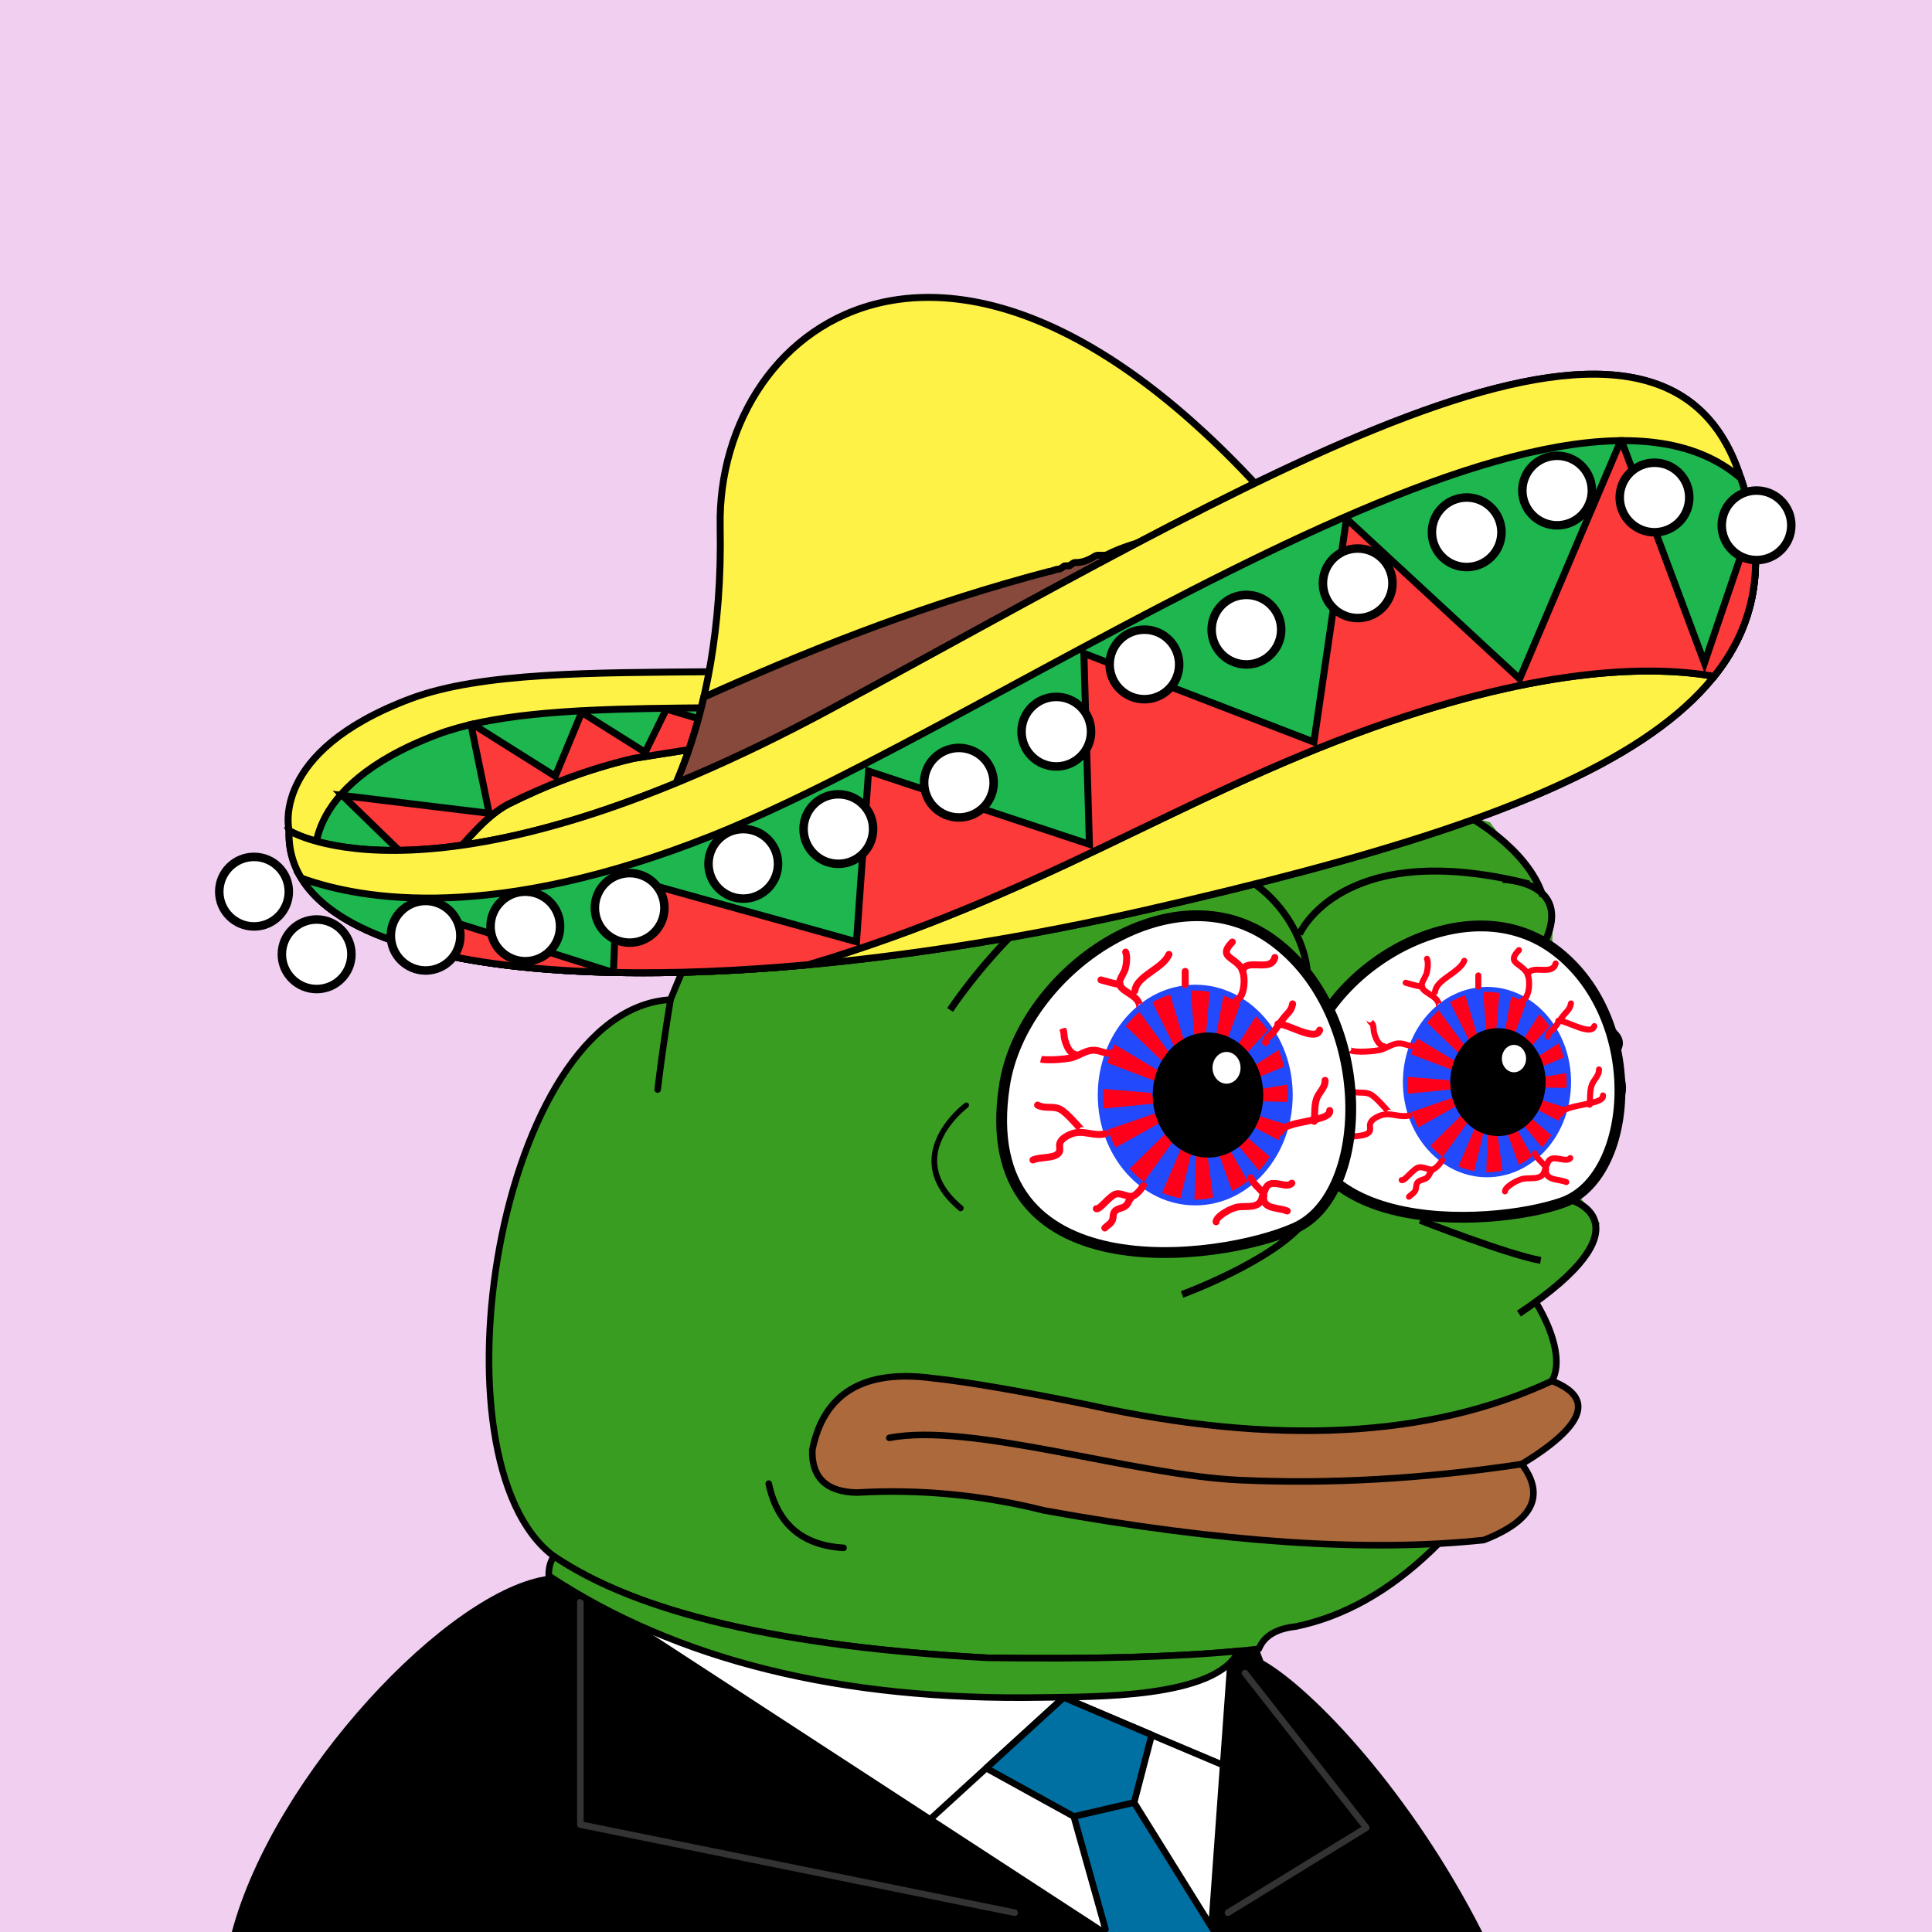 <svg xmlns="http://www.w3.org/2000/svg" xmlns:xlink="http://www.w3.org/1999/xlink" viewBox="0 0 2500 2500"><g><path style="fill-rule:evenodd;clip-rule:evenodd;fill:#f0cff1;" d="M0 0h25e2v25e2H0z"/><path style="fill-rule:evenodd;clip-rule:evenodd;" d="M1634.754 2148.807c1.927 5.057.0.0-5.78-15.17l-26.192 2.763.003.001c-29.47 61.966-189.929 58.995-254.948 60.108-259.599 4.447-472.17-48.054-637.709-157.502C580.824 2055.622 354.002 2296.891 3e2 25e2h1618C1826.858 2320.131 1699.317 2185.588 1634.754 2148.807z"/><path style="fill-rule:evenodd;clip-rule:evenodd;fill:#FFFFFF;" d="M801 2087l634 413h23 63 42l26-362z"/><path style="fill-rule:evenodd;clip-rule:evenodd;fill:none;stroke:#333333;stroke-width:8.504;stroke-linecap:round;stroke-linejoin:round;stroke-miterlimit:2.613;" d="M751 2073v288l562 114"/><path style="fill-rule:evenodd;clip-rule:evenodd;fill:none;stroke:#333333;stroke-width:8.504;stroke-linecap:round;stroke-linejoin:round;stroke-miterlimit:2.613;" d="M1611 2165l157 2e2-179 110"/><path style="fill-rule:evenodd;clip-rule:evenodd;fill:none;stroke:#333333;stroke-width:8.504;stroke-linecap:round;stroke-linejoin:round;stroke-miterlimit:2.613;" d="M1131.5 2332.5"/><path style="fill-rule:evenodd;clip-rule:evenodd;fill:none;stroke:#000000;stroke-width:8.504;stroke-linecap:round;stroke-linejoin:round;stroke-miterlimit:2.613;" d="M1626.5 2302.5 1376.084 2196.77 1194.5 2362.5"/><path style="fill-rule:evenodd;clip-rule:evenodd;fill:#006fa1;" d="M1276.128 2287.998 1389.5 2350.5 1432 25e2h139l-103.5-167.5L1490.313 2244.999 1376.5 2196.5z"/><path style="fill-rule:evenodd;clip-rule:evenodd;fill:#006fa1;stroke:#000000;stroke-width:8.504;stroke-linecap:round;stroke-linejoin:round;stroke-miterlimit:2.613;" d="M1389.5 2350.5l78-18z"/><path style="fill-rule:evenodd;clip-rule:evenodd;fill:none;stroke:#000000;stroke-width:8.504;stroke-linecap:round;stroke-linejoin:round;stroke-miterlimit:2.613;" d="M1430.5 2496.5l-41-146L1276.128 2287.998 1376.5 2196.5 1490.313 2244.999 1467.5 2332.5l102 164"/><path style="fill-rule:evenodd;clip-rule:evenodd;fill:#399d22;stroke:#000000;stroke-width:8.504;stroke-linecap:round;stroke-linejoin:round;stroke-miterlimit:2.613;" d="M867.603 1293.527c135.408-338.495 331.41-420.844 588.004-247.048 241.577-117.709 380.271-75.33 416.082 127.137 85.736 16.593 133.412 45.005 143.028 85.238 38.849 13.16 55.222 33.628 49.121 61.401 34.595 16.186 41.096 32.078 19.504 47.676 27.655 37.786 20.431 64.754-21.671 80.905 15.662 25.919-1.675 43.978-52.01 54.177-17.8 44.837-54.641 74.213-110.522 88.128 78.07 53.384 133.361 153.359 109.076 195.761-96.726 186.205-207.247 292.151-331.565 317.84-25.241 2.762-41.134 12.394-47.676 28.895-84.606 9.871-201.87 13.723-351.791 11.557-265.722-14.316-452.573-58.139-560.555-131.47C551.93 1890.923 644.393 1306.53 867.603 1293.527z"/><path style="fill-rule:evenodd;clip-rule:evenodd;fill:#399d22;stroke:#000000;stroke-width:8.504;stroke-linecap:round;stroke-linejoin:round;stroke-miterlimit:2.613;" d="M1602.782 2136.4l.003.001c-29.47 61.966-189.929 58.995-254.948 60.108-259.599 4.447-472.17-48.054-637.709-157.502-.339-9.494 1.828-17.921 6.501-25.282 107.982 73.33 294.833 117.153 560.555 131.47C1412.208 2147.146 1520.737 2144.214 1602.782 2136.4z"/><path style="fill-rule:evenodd;clip-rule:evenodd;fill:none;stroke:#000000;stroke-width:8.504;stroke-linecap:round;stroke-linejoin:round;stroke-miterlimit:2.613;" d="M867.603 1293.527c-6.666 40.876-12.204 79.643-16.615 116.301"/><path style="fill-rule:evenodd;clip-rule:evenodd;fill:none;stroke:#000000;stroke-width:8.504;stroke-linecap:round;stroke-linejoin:round;stroke-miterlimit:2.613;" d="M1525.676 1561.525c-51.268 27.946-114.836 54.192-190.704 78.737"/><path style="fill-rule:evenodd;clip-rule:evenodd;fill:none;stroke:#000000;stroke-width:8.504;stroke-linecap:round;stroke-linejoin:round;stroke-miterlimit:2.613;" d="M1661.48 1575.972c43.172 17.706 78.809 35.524 106.91 53.455"/><path style="fill-rule:evenodd;clip-rule:evenodd;fill:none;stroke:#000000;stroke-width:8.504;stroke-linecap:round;stroke-linejoin:round;stroke-miterlimit:2.613;" d="M1899.139 1591.141c-51.724 10.804-107.176 16.714-166.355 17.731"/><path style="fill-rule:evenodd;clip-rule:evenodd;fill:none;stroke:#000000;stroke-width:8.504;stroke-linecap:round;stroke-linejoin:round;stroke-miterlimit:2.613;" d="M1153.659 1482.787c60.118 38.148 137.411 57.893 231.879 59.234 39.01-.234 79.221.007 120.635.722 32.19-13.808 57.713-18.865 76.571-15.17 48.169-23.217 60.691-48.499 37.562-75.848"/><path style="fill-rule:evenodd;clip-rule:evenodd;fill:none;stroke:#000000;stroke-width:8.504;stroke-linecap:round;stroke-linejoin:round;stroke-miterlimit:2.613;" d="M1455.607 1046.479c34.191 41.927 51.047 84.546 50.566 127.858-162.616-97.202-306.126-95.756-430.529 4.334"/><path style="fill-rule:evenodd;clip-rule:evenodd;fill:none;stroke:#000000;stroke-width:8.504;stroke-linecap:round;stroke-linejoin:round;stroke-miterlimit:2.613;" d="M1871.688 1173.615c-13.481 2.256-24.317.329-32.506-5.78-3.124-4.977-8.661-7.145-16.614-6.501-15.036 5.566-26.834 5.807-35.396.723-9.792-4.853-23.998-7.501-42.619-7.946-88.686-4.572-168.146 2.17-238.38 20.226 20.481 29.685 50.58 58.098 90.295 85.239 17.034 9.995 18.72 25.887 5.057 47.676-140.781-70.757-280.197-57.274-418.249 40.452-23.248 12.323-56.235 17.861-98.964 16.615-20.681-3.351-31.758 4.112-33.229 22.393-.159 13.995 10.436 21.459 31.784 22.394 26.147.214 47.337 2.38 63.568 6.501"/><path style="fill-rule:evenodd;clip-rule:evenodd;fill:none;stroke:#000000;stroke-width:8.504;stroke-linecap:round;stroke-linejoin:round;stroke-miterlimit:2.613;" d="M1559.124 1231.308c-146.388-18.638-254.816-7.048-325.282 34.77-40.94 36.795-86.93 57.984-137.972 63.568"/><path style="fill-rule:evenodd;clip-rule:evenodd;fill:none;stroke:#000000;stroke-width:8.504;stroke-linecap:round;stroke-linejoin:round;stroke-miterlimit:2.613;" d="M1609.225 1290.928c119.034-61.942 254.197-72.633 405.492-32.075"/><path style="fill-rule:evenodd;clip-rule:evenodd;fill:none;stroke:#000000;stroke-width:8.504;stroke-linecap:round;stroke-linejoin:round;stroke-miterlimit:2.613;" d="M1618.139 1315.921c160.721-64.233 309.287-62.788 445.699 4.334"/><path style="fill:#399d22;" d="M1461 1046l113-22 266 16 88 24 72 96 10 21-2.5 69.5 6.5 15.5 26 277 30 40-14 42-91 80-251-15-96 10-85 4-75 5-247-120-136-49-73-91V1292l49-116 75-106 164-54z"/><path d="M1248.28 1427.38c-1.61 1.207-39.326 29.744-42.713 69.574-2.115 24.932 9.761 48.371 35.312 69.687 1.48 1.249 3.804.922 5.173-.73 1.366-1.656 1.261-4.006-.236-5.252-23.751-19.82-34.844-41.256-32.946-63.721 3.038-36.117 38.984-63.381 39.348-63.646 1.709-1.283 2.203-3.629 1.112-5.25-1.088-1.633-3.347-1.928-5.05-.662" style="fill-rule:nonzero;"/><path d="M1687.59 1375.69c28.349-126.933 213.082-234.482 327.725-143.955 114.646 90.528 98.754 291.625 6.695 324.391-92.058 32.764-385.855 49.869-334.42-180.436z" style="fill:#fff;stroke:#000;stroke-width:14px;"/><path d="M2032.94 1400.21c0 67.978-48.75 123.167-108.796 123.167-60.046.0-108.796-55.189-108.796-123.167.0-67.978 48.75-123.167 108.796-123.167 60.046.0 108.796 55.189 108.796 123.167z" style="fill:#2249fc;"/><path d="M1962.77 1226.71c-5.678 5.827-8.053 10.32-7.701 14.57.418 5.043 4.534 8.062 8.514 10.983 3.229 2.369 6.566 4.818 8.839 8.513 2.413 3.928 3.398 14.387 1.101 22.504-1.062 3.758-2.721 6.446-4.551 7.371-1.913.969-2.679 3.303-1.71 5.217.967 1.912 3.303 2.68 5.216 1.711 3.872-1.961 6.816-6.174 8.516-12.185 2.724-9.629 1.845-22.496-1.958-28.682-3.068-4.992-7.389-8.162-10.86-10.709-2.697-1.979-5.244-3.847-5.369-5.364-.081-.978.528-3.386 5.522-8.511 1.496-1.536 1.464-3.994-.07-5.49-1.536-1.496-3.993-1.464-5.489.072z" style="fill:#ff001b;fill-rule:nonzero;"/><path d="M2009.23 1245.71c-1.355 5.312-5.583 5.7-14.904 5.325-7.987-.324-17.929-.725-21.241 9.055-.688 2.029.403 4.232 2.432 4.922 2.03.687 4.232-.405 4.92-2.432 1.313-3.873 5.145-4.129 13.576-3.789 8.308.336 19.688.797 22.74-11.161.529-2.077-.724-4.191-2.801-4.721-2.078-.531-4.191.723-4.722 2.801z" style="fill:#ff001b;fill-rule:nonzero;"/><path d="M1863.09 1499.04c-3.358 5.209-7.643 9.711-9.752 10.248-1.887.481-4.156-.242-6.784-1.074-3.312-1.051-7.066-2.24-11.341-1.412-4.68.908-9.631 5.795-14.418 10.519-2.112 2.084-5.211 5.137-6.599 5.873-1.569-.189-3.161.575-3.92 2.065-.975 1.908-.217 4.248 1.692 5.221 4.315 2.203 8.496-1.922 14.28-7.633 3.213-3.17 8.068-7.963 10.443-8.422 2.335-.453 4.851.344 7.516 1.189 3.286 1.043 7.011 2.225 11.047 1.198 6.234-1.59 12.568-10.784 14.361-13.565 1.162-1.801.643-4.203-1.159-5.365-1.801-1.162-4.203-.643-5.366 1.158z" style="fill:#ff001b;fill-rule:nonzero;"/><path d="M1849.79 1512.21c-1.787 1.808-2.684 3.64-3.405 5.113-.704 1.44-1.213 2.479-2.451 3.594-.906.816-2.528 1.342-4.244 1.9-2.746.889-6.161 1.996-8.536 5.008-2.016 2.559-2.295 5.311-2.519 7.524-.143 1.406-.266 2.619-.796 3.558-.874 1.547-2.319 2.688-3.992 4.006-1.14.9-2.318 1.828-3.422 2.977-1.487 1.542-1.44 4 .105 5.488 1.544 1.486 4.001 1.439 5.489-.106.736-.763 1.658-1.492 2.634-2.261 2.026-1.598 4.321-3.407 5.947-6.286 1.33-2.357 1.568-4.707 1.759-6.595.175-1.735.303-2.752.891-3.498.916-1.16 2.732-1.748 4.833-2.43 2.304-.746 4.913-1.594 7.049-3.518 2.353-2.121 3.392-4.244 4.227-5.949.591-1.209 1.059-2.164 1.953-3.068 1.506-1.526 1.492-3.983-.033-5.488-1.524-1.508-3.982-1.495-5.489.031z" style="fill:#ff001b;fill-rule:nonzero;"/><path d="M1985.09 1488.81c-2.044.644-3.18 2.824-2.535 4.869 1.541 4.89 5.311 8.728 8.957 12.441l3.314 3.467c2.189 2.418 2.106 2.861 1.955 3.666-.25 1.34-.629 3.365.469 6.428 2.968 8.273 11.461 9.836 18.955 11.212 3.353.618 6.519 1.2 9.08 2.286 1.974.838 4.251-.086 5.089-2.059.837-1.973-.086-4.252-2.058-5.088-3.348-1.42-7.089-2.109-10.707-2.773-7.212-1.326-11.69-2.407-13.049-6.198-.39-1.084-.314-1.49-.148-2.382.611-3.262.182-5.871-3.829-10.301l-3.532-3.699c-3.143-3.2-6.11-6.221-7.092-9.334-.643-2.043-2.823-3.18-4.869-2.536z" style="fill:#ff001b;fill-rule:nonzero;"/><path d="M1995.37 1512.53c-1.388 7.641-6.013 8.075-15.507 8.27-3.172.064-6.45.133-9.651.703-6.32 1.123-26.378 10.297-26.66 20.074-.061 2.131 1.609 3.885 3.74 3.963 2.131.076 3.926-1.607 4.02-3.738v.004c.216-2.922 12.972-11.363 20.259-12.66 2.606-.463 5.578-.524 8.452-.584 8.611-.178 20.404-.422 22.986-14.645.384-2.109-1.017-4.131-3.126-4.514-2.11-.382-4.13 1.018-4.513 3.127z" style="fill:#ff001b;fill-rule:nonzero;"/><path d="M2029.03 1496.02c-1.292 1.494-5.207.732-8.994-.004-6.889-1.342-18.419-3.586-22.016 10.187-.543 2.074.7 4.194 2.775 4.737 2.074.543 4.194-.702 4.736-2.776 1.612-6.17 4.676-6.152 13.022-4.527 5.68 1.105 12.119 2.357 16.352-2.543 1.402-1.621 1.222-4.072-.4-5.475-1.622-1.4-4.073-1.22-5.475.401z" style="fill:#ff001b;fill-rule:nonzero;"/><path d="M2073.75 1413.62c-2.126.272-3.629 2.217-3.357 4.344.092.723-1.427 2.059-5.031 3.414-4.587 1.723-11.019 3.002-17.83 4.355-15.058 2.997-29.282 5.827-32.185 14.682-.667 2.037.442 4.229 2.48 4.897 2.037.668 4.23-.442 4.898-2.479 1.489-4.545 16.433-7.517 26.322-9.484 15.618-3.108 30.371-6.041 29.047-16.371-.273-2.127-2.217-3.631-4.344-3.358z" style="fill:#ff001b;fill-rule:nonzero;"/><path d="M2068.86 1379.95c-2.14.114-3.785 1.942-3.671 4.082.19 3.617-1.906 6.674-4.333 10.213-1.87 2.727-3.803 5.549-4.958 8.987-1.94 5.789-2.131 11.873-2.316 17.759-.091 2.856-.176 5.553-.454 8.141-.228 2.131 1.314 4.045 3.446 4.275 2.131.229 4.045-1.314 4.274-3.445.309-2.881.403-5.854.493-8.727.168-5.324.341-10.83 1.919-15.535.807-2.41 2.358-4.672 4-7.064 2.816-4.11 6.012-8.766 5.681-15.014-.112-2.139-1.939-3.783-4.081-3.672z" style="fill:#ff001b;fill-rule:nonzero;"/><path d="M1809.39 1346.31c-5.762.355-10.697 2.699-15.468 4.966-2.581 1.227-5.018 2.387-7.489 3.188-7.155 2.318-34.694 3.771-38.412.824.084.068.333.348.456.818.537 2.077-.71 4.194-2.785 4.733-2.076.537-4.193-.709-4.732-2.785.307 1.183 1.158 2.863 3.475 4.132 8.67 4.758 37.664 1.842 44.391-.337 2.953-.957 5.737-2.282 8.429-3.561 4.294-2.039 8.349-3.967 12.613-4.23 2.912-.18 5.792.673 8.841 1.58 3.443 1.019 7.345 2.177 11.688 1.863 2.138-.154 3.747-2.012 3.592-4.15-.154-2.139-2.012-3.747-4.151-3.592-2.933.211-5.841-.653-8.921-1.567-3.396-1.006-7.244-2.148-11.527-1.882z" style="fill:#ff001b;fill-rule:nonzero;"/><path d="M1771.86 1326.2c.658.504.772.602.926 1.049.512 1.48.642 3.017.791 4.799.134 1.588.285 3.388.759 5.275 1.72 6.863 6.019 18.606 15.477 20.137 2.117.342 4.11-1.096 4.453-3.211.033-.211.049-.42.049-.625.0-1.871-1.355-3.52-3.261-3.828-3.647-.59-7.081-5.959-9.188-14.362-.32-1.275-.433-2.617-.553-4.039-.17-2.007-.36-4.283-1.188-6.679-.921-2.668-2.561-3.924-3.539-4.676.0.0-.244-.197-.377-.305-.007-.07-.015-.16-.015-.299.0-.052.001-.111.003-.175-.005.14-.072.255-.092.39l-.006-.006c.001.002.003.008.005.012-.277 1.94-1.922 3.416-3.924 3.346-2.143-.076-3.818-1.875-3.742-4.018-.159 4.469 2.17 6.254 3.422 7.215z" style="fill:#ff001b;fill-rule:nonzero;"/><path d="M1845.2 1236.98c-2.018.723-3.067 2.945-2.343 4.963 1.273 3.553 1.155 8.704-.361 15.75-.333 1.547-1.584 3.922-2.794 6.219-2.247 4.27-4.571 8.684-3.94 12.692.935 5.951 6.354 9.443 11.595 12.822 5.329 3.432 10.359 6.674 10.969 11.894.243 2.082 2.113 3.594 4.201 3.416-.588.049-1.476-.318-2.058-.923-.309-.592-.499-1.231-.499-1.877.0-1.241.556-2.463 1.626-3.2 1.029-.709 2.249-.875 3.333-.552.58.593 1.005 1.349 1.108 2.234-.08-.691-.264-1.316-.421-1.959.482.258.917.623 1.265 1.107l.015.022-.062-.1c-.37-.605-.82-1.062-1.308-1.449-1.973-7.349-8.543-11.646-13.961-15.139-3.98-2.564-7.739-4.986-8.134-7.501-.012-.079-.018-.163-.018-.252.0-1.618 1.887-5.202 3.159-7.618 1.521-2.888 2.957-5.615 3.514-8.203.686-3.189 1.411-7.26 1.411-11.414.0-2.913-.356-5.867-1.332-8.588-.724-2.018-2.946-3.068-4.965-2.344z" style="fill:#ff001b;fill-rule:nonzero;"/><path d="M1815.17 1270.63c-.584 2.062.619 4.209 2.682 4.793l1.989.564c6.26 1.776 14.052 3.987 20.161 4.729 2.128.258 4.062-1.258 4.321-3.385.259-2.127-1.257-4.062-3.384-4.322-5.509-.67-12.978-2.789-18.98-4.49l-2.001-.569c-2.063-.584-4.204.617-4.788 2.68z" style="fill:#ff001b;fill-rule:nonzero;"/><path d="M1891.24 1241.7c-2.72 6.404-10.252 11.767-17.537 16.95-9.622 6.846-19.572 13.926-20.706 24.705-.224 2.131 1.323 4.041 3.455 4.266 2.132.225 4.042-1.322 4.267-3.455.767-7.295 8.887-13.072 17.485-19.191 8.163-5.809 16.606-11.817 20.182-20.24.839-1.974-.081-4.251-2.056-5.09-1.973-.838-4.25.081-5.09 2.055z" style="fill:#ff001b;fill-rule:nonzero;"/><path d="M1909.05 1262.19v14.664c0 2.145 1.737 3.883 3.882 3.883 2.143.0 3.882-1.738 3.882-3.883v-14.664c0-2.144-1.739-3.882-3.882-3.882-2.145.0-3.882 1.738-3.882 3.882z" style="fill:#ff001b;fill-rule:nonzero;"/><path d="M1780.85 1441.58c-4.36 2.273-8.48 4.73-10.973 9.768-1.285 2.595-1.084 5.419-.923 7.687.071.996.178 2.502-.007 2.941-1.683 2.961-7.895 3.633-13.903 4.286-4.811.521-9.784 1.06-13.7 2.892-1.942.91-2.78 3.221-1.871 5.162.909 1.942 3.219 2.78 5.161 1.871 2.747-1.285 7.068-1.754 11.246-2.207 7.95-.861 16.171-1.754 19.83-8.193 1.34-2.357 1.153-4.984.988-7.303-.099-1.4-.213-2.986.137-3.693 1.463-2.955 4.075-4.486 7.604-6.326 7.374-3.844 13.729-2.791 21.087-1.569 6.108 1.014 12.423 2.061 19.533.202 2.074-.543 3.314-2.665 2.772-4.739-.543-2.074-2.665-3.316-4.738-2.773-5.506 1.441-10.747.572-16.295-.35-7.627-1.265-16.273-2.699-25.948 2.344z" style="fill:#ff001b;fill-rule:nonzero;"/><path d="M1744.75 1409.59c-1.016 1.887-.309 4.242 1.579 5.258 5.102 2.744 10.192 2.83 14.682 2.906 4.707.078 8.771.146 12.62 3.01 5.026 3.736 9.741 8.904 14.301 13.902 2.448 2.684 4.979 5.459 7.54 7.99-1.526-1.508-1.539-3.965-.032-5.49 1.508-1.525 3.965-1.539 5.491-.031-2.418-2.391-4.772-4.971-7.263-7.701-4.808-5.27-9.779-10.719-15.403-14.901-5.855-4.353-11.841-4.453-17.123-4.543-4.129-.068-7.694-.129-11.133-1.98-1.888-1.016-4.242-.309-5.259 1.58z" style="fill:#ff001b;fill-rule:nonzero;"/><path d="M2029.01 1297.74c-.857 4.748-2.483 6.526-5.434 9.754l-2.065 2.297c-2.701 3.098-5.018 6.44-7.26 9.672-2.284 3.293-4.442 6.404-6.946 9.236-.765.866-1.644 1.612-2.576 2.403-2.565 2.177-5.757 4.888-5.969 10.306-.084 2.143 1.585 3.948 3.726 4.032 2.143.084 3.947-1.586 4.031-3.729.073-1.853.85-2.664 3.238-4.691 1.046-.889 2.233-1.897 3.366-3.178 2.807-3.174 5.197-6.621 7.51-9.955 2.219-3.199 4.314-6.221 6.732-8.996l1.942-2.158c3.268-3.573 6.09-6.659 7.345-13.614.381-2.109-1.021-4.129-3.132-4.51-2.109-.38-4.127 1.02-4.508 3.131z" style="fill:#ff001b;fill-rule:nonzero;"/><path d="M2016 1317c-2.129.246-3.655 2.172-3.409 4.303.246 2.129 2.173 3.654 4.303 3.408 2.481-.287 9.506 2.492 15.153 4.727 11.094 4.386 22.565 8.923 29.6 5.529 2.491-1.203 4.253-3.307 5.095-6.084.623-2.051-.535-4.219-2.587-4.84-2.05-.623-4.218.535-4.84 2.586-.249.818-.598 1.131-1.044 1.346-3.969 1.916-15.644-2.702-23.369-5.758-8.98-3.551-14.697-5.703-18.902-5.217z" style="fill:#ff001b;fill-rule:nonzero;"/><path d="M1935.38 1341.16l4.89-56.215c-5.254-.935-10.64-1.425-16.127-1.425-1.681.0-3.352.048-5.013.14l4.952 62.949 11.298-5.449z" style="fill:#ff001b;fill-rule:nonzero;"/><path d="M1925.23 1454.68l-1.959 62.22c.29.002.581.012.873.012 6.862.0 13.567-.765 20.055-2.213l-7.428-55.156-11.541-4.863z" style="fill:#ff001b;fill-rule:nonzero;"/><path d="M1896.83 1355.07l-35.07-47.746-2.828 2.516c-4.445 4.115-8.578 8.642-12.359 13.529l45.49 43.711 4.767-12.01z" style="fill:#ff001b;fill-rule:nonzero;"/><path d="M1963.04 1445.69l32.227 38.991c4.435-4.788 8.488-10.022 12.114-15.633l-32.703-27.961-11.638 4.603z" style="fill:#ff001b;fill-rule:nonzero;"/><path d="M1874.78 1397.75l-53.539-4.373c-.115 2.262-.18 4.539-.18 6.832.0 5.101.291 10.125.851 15.053l58.225-5.776-5.357-11.736z" style="fill:#ff001b;fill-rule:nonzero;"/><path d="M2026.72 1388.59l-38.669 6.209-4.507 12.119 43.459.918c.143-2.522.225-5.063.225-7.627.0-3.92-.174-7.797-.508-11.619z" style="fill:#ff001b;fill-rule:nonzero;"/><path d="M1891.32 1442.86l-40.369 39.52c4.827 5.512 10.137 10.48 15.851 14.82l36.425-50.56-11.907-3.78z" style="fill:#ff001b;fill-rule:nonzero;"/><path d="M1971.13 1365.11l33.892-37.248c-3.951-5.654-8.355-10.882-13.151-15.619l-26.268 41.219 5.527 11.648z" style="fill:#ff001b;fill-rule:nonzero;"/><path d="M1913.11 1344.4l-17.057-56.496c-6.894 2.205-13.492 5.207-19.718 8.905l28.364 57.173 8.411-9.582z" style="fill:#ff001b;fill-rule:nonzero;"/><path d="M1945.68 1453.22l19.648 53.996c6.12-3.022 11.93-6.697 17.361-10.949l-24.568-43.215-12.441.168z" style="fill:#ff001b;fill-rule:nonzero;"/><path d="M1878.11 1421.05l-51.299 17.658c2.184 7.084 4.955 13.853 8.246 20.238l52.332-29.23-9.279-8.666z" style="fill:#ff001b;fill-rule:nonzero;"/><path d="M1981.83 1385.65l41.541-17.136c-1.606-6.455-3.691-12.686-6.207-18.635l-35.653 22.773.319 12.998z" style="fill:#ff001b;fill-rule:nonzero;"/><path d="M1887.19 1509.18c6.519 2.836 13.356 4.943 20.434 6.234l14.783-60.738-12.38 1.316-22.837 53.188z" style="fill:#ff001b;fill-rule:nonzero;"/><path d="M1974.51 1298.38c-5.952-3.781-12.27-6.912-18.878-9.309l-10.098 54.492 9.402 8.518 19.574-53.701z" style="fill:#ff001b;fill-rule:nonzero;"/><path d="M1882.68 1372.79l-48.713-29.141c-3.208 6.542-5.877 13.467-7.94 20.704l56.691 21.439-.038-13.002z" style="fill:#ff001b;fill-rule:nonzero;"/><path d="M1977.24 1429.68l39.957 20.796c2.458-5.822 4.505-11.91 6.093-18.216l-37.014-11.522-9.036 8.942z" style="fill:#ff001b;fill-rule:nonzero;"/><path d="M2000.05 1400.21c0 38.534-27.635 69.819-61.674 69.819-34.039.0-61.674-31.285-61.674-69.819.0-38.534 27.635-69.819 61.674-69.819 34.039.0 61.674 31.285 61.674 69.819z"/><path d="M1974.73 1369.81c0 9.775-7.01 17.711-15.645 17.711-8.634.0-15.644-7.936-15.644-17.711.0-9.775 7.01-17.711 15.644-17.711 8.635.0 15.645 7.936 15.645 17.711z" style="fill:#fff;"/><path d="M1299.71 1405c22.546-147.709 216.8-284 347.697-188 130.898 96 126.807 328 28.634 372-98.174 44-417.235 84-376.331-184z" style="fill:#fff;stroke:#000;stroke-width:14px;"/><path d="M1229.44 1306.83c0 0 144.015-219.022 291.03-201.02 147.014 18.002 171.016 132.013 171.016 152.013" style="fill:none;stroke:#000;stroke-width:9px;"/><path d="M1681.49 1208.82c0 0 54.005-126.013 297.024-65.008" style="fill:none;stroke:#000;stroke-width:9px;"/><path d="M1449.47 1043.8c0 0 191.009 12.004 151.011 86.01" style="fill:none;stroke:#000;stroke-width:9px;"/><path d="M1895.47 1053.8c0 0 81.009 42.004 101.011 106.01" style="fill:none;stroke:#000;stroke-width:9px;"/><path d="M1944.47 1138c0 0 91.009 2.004 55.011 80.01" style="fill:none;stroke:#000;stroke-width:9px;"/><path d="M1259.44 1207.82c0 0 81.009-192.019 321.033-130.012" style="fill:none;stroke:#000;stroke-width:9px;"/><path d="M1605.48 1114.81c0 0 64.008-108.01 294.024-60" style="fill:none;stroke:#000;stroke-width:9px;"/><path d="M2035.47 1553.8c0 0 101.009 32.004-70 146.01" style="fill:none;stroke:#000;stroke-width:9px;"/><path d="M1529.63 1675c0 0 120-44 160-96" style="fill:none;stroke:#000;stroke-width:9px;"/><path d="M1837.63 1579c0 0 112 44 156 52" style="fill:none;stroke:#000;stroke-width:9px;"/><path d="M1672.76 1417c0 78.803-56.514 142.781-126.123 142.781-69.609.0-126.123-63.978-126.123-142.781.0-78.803 56.514-142.781 126.123-142.781 69.609.0 126.123 63.978 126.123 142.781z" style="fill:#2249fc;"/><path d="M1591.41 1215.86c-6.582 6.755-9.335 11.965-8.927 16.891.486 5.846 5.256 9.346 9.871 12.731 3.742 2.746 7.612 5.585 10.246 9.871 2.798 4.552 3.939 16.677 1.277 26.087-1.231 4.358-3.155 7.471-5.276 8.545-2.218 1.123-3.106 3.83-1.983 6.047 1.122 2.219 3.829 3.106 6.047 1.983 4.488-2.272 7.901-7.155 9.872-14.125 3.157-11.162 2.139-26.078-2.269-33.25-3.557-5.786-8.566-9.461-12.59-12.414-3.126-2.293-6.079-4.46-6.225-6.218-.094-1.134.612-3.924 6.403-9.867 1.734-1.78 1.697-4.629-.083-6.364-1.78-1.734-4.628-1.697-6.363.083z" style="fill:#ff001b;fill-rule:nonzero;"/><path d="M1645.27 1237.89c-1.572 6.157-6.472 6.609-17.278 6.172-9.26-.374-20.784-.84-24.624 10.498-.798 2.353.467 4.906 2.819 5.705 2.353.797 4.906-.467 5.705-2.819 1.521-4.49 5.963-4.787 15.737-4.392 9.632.39 22.823.924 26.361-12.939.614-2.407-.839-4.858-3.247-5.473-2.408-.614-4.858.84-5.473 3.248z" style="fill:#ff001b;fill-rule:nonzero;"/><path d="M1475.85 1531.56c-3.894 6.039-8.86 11.255-11.306 11.878-2.187.557-4.818-.279-7.864-1.244-3.839-1.216-8.191-2.597-13.147-1.636-5.426 1.05-11.165 6.716-16.715 12.195-2.448 2.416-6.041 5.953-7.649 6.807-1.819-.219-3.664.666-4.545 2.392-1.13 2.215-.251 4.926 1.962 6.055 5.003 2.553 9.849-2.231 16.555-8.85 3.724-3.676 9.351-9.23 12.105-9.763 2.706-.526 5.624.4 8.713 1.378 3.81 1.209 8.128 2.579 12.807 1.389 7.226-1.842 14.569-12.5 16.648-15.725 1.347-2.087.745-4.873-1.344-6.22-2.088-1.346-4.873-.744-6.22 1.344z" style="fill:#ff001b;fill-rule:nonzero;"/><path d="M1460.43 1546.84c-2.073 2.098-3.113 4.221-3.948 5.928-.816 1.668-1.406 2.873-2.841 4.168-1.05.945-2.931 1.554-4.921 2.201-3.182 1.031-7.141 2.314-9.894 5.806-2.338 2.965-2.661 6.157-2.921 8.721-.165 1.629-.307 3.037-.923 4.127-1.012 1.793-2.688 3.113-4.628 4.643-1.321 1.043-2.686 2.119-3.966 3.449-1.724 1.791-1.669 4.639.122 6.363 1.79 1.723 4.638 1.668 6.362-.123.854-.885 1.923-1.728 3.055-2.621 2.347-1.852 5.008-3.949 6.892-7.285 1.543-2.733 1.819-5.457 2.04-7.647.203-2.011.352-3.191 1.034-4.054 1.061-1.346 3.166-2.028 5.602-2.819 2.67-.865 5.695-1.845 8.171-4.076 2.729-2.461 3.933-4.92 4.9-6.896.686-1.403 1.228-2.51 2.264-3.559 1.747-1.767 1.731-4.615-.037-6.363-1.768-1.746-4.616-1.731-6.363.037z" style="fill:#ff001b;fill-rule:nonzero;"/><path d="M1617.28 1519.71c-2.37.748-3.686 3.273-2.939 5.645 1.786 5.669 6.157 10.119 10.384 14.421l3.841 4.02c2.538 2.805 2.441 3.318 2.267 4.25-.29 1.555-.728 3.902.544 7.453 3.439 9.59 13.285 11.4 21.973 12.998 3.886.715 7.557 1.389 10.526 2.649 2.288.97 4.929-.1 5.899-2.387.971-2.287-.099-4.928-2.385-5.899-3.881-1.646-8.218-2.443-12.413-3.214-8.361-1.538-13.551-2.789-15.127-7.186-.452-1.256-.364-1.727-.17-2.76.707-3.783.21-6.806-4.44-11.943l-4.094-4.287c-3.643-3.709-7.084-7.211-8.221-10.821-.747-2.369-3.274-3.685-5.645-2.939z" style="fill:#ff001b;fill-rule:nonzero;"/><path d="M1629.2 1547.19c-1.608 8.858-6.971 9.362-17.976 9.588-3.677.076-7.478.155-11.189.815-7.326 1.302-30.578 11.937-30.905 23.271-.071 2.471 1.865 4.504 4.335 4.594 2.47.09 4.552-1.863 4.661-4.334v.004c.25-3.387 15.037-13.172 23.485-14.674 3.021-.537 6.466-.609 9.798-.678 9.982-.207 23.652-.488 26.647-16.978.444-2.446-1.179-4.787-3.624-5.231-2.446-.445-4.788 1.178-5.232 3.623z" style="fill:#ff001b;fill-rule:nonzero;"/><path d="M1668.23 1528.06c-1.497 1.732-6.037.849-10.426-.006-7.987-1.555-21.353-4.157-25.523 11.81-.629 2.405.812 4.862 3.217 5.491 2.404.628 4.862-.813 5.49-3.217 1.87-7.153 5.421-7.133 15.096-5.25 6.585 1.283 14.049 2.734 18.956-2.946 1.625-1.88 1.417-4.722-.464-6.347-1.88-1.625-4.721-1.416-6.346.465z" style="fill:#ff001b;fill-rule:nonzero;"/><path d="M1720.06 1432.54c-2.465.317-4.207 2.57-3.892 5.037.107.838-1.654 2.387-5.832 3.957-5.317 1.998-12.774 3.481-20.669 5.051-17.457 3.473-33.946 6.752-37.312 17.018-.773 2.361.513 4.904 2.875 5.677 2.362.774 4.904-.511 5.678-2.875 1.727-5.267 19.051-8.713 30.515-10.994 18.105-3.601 35.207-7.002 33.673-18.978-.317-2.465-2.571-4.207-5.036-3.893z" style="fill:#ff001b;fill-rule:nonzero;"/><path d="M1714.39 1393.51c-2.482.131-4.388 2.248-4.257 4.73.221 4.194-2.208 7.737-5.022 11.84-2.168 3.162-4.41 6.432-5.747 10.418-2.25 6.709-2.472 13.764-2.686 20.586-.105 3.313-.203 6.44-.526 9.44-.264 2.47 1.524 4.689 3.994 4.955 2.471.263 4.69-1.524 4.955-3.995.359-3.337.467-6.785.572-10.117.194-6.172.395-12.552 2.224-18.008.937-2.794 2.734-5.416 4.637-8.189 3.266-4.764 6.969-10.162 6.587-17.404-.131-2.481-2.249-4.387-4.731-4.256z" style="fill:#ff001b;fill-rule:nonzero;"/><path d="M1437.31 1358.51c-3.4.244-6.772-.756-10.342-1.815-3.937-1.168-8.399-2.492-13.363-2.185-6.68.412-12.4 3.131-17.931 5.759-2.992 1.422-5.817 2.766-8.683 3.694-6.592 2.137-28.106 3.637-38.823 2.447-1.049 2.972-2.053 5.824-2.068 8.733 13.933 2.054 37.328-.564 43.667-2.618 3.423-1.111 6.649-2.644 9.77-4.127 4.978-2.365 9.679-4.599 14.622-4.906 3.376-.207 6.715.783 10.249 1.832 3.991 1.184 8.515 2.526 13.55 2.162 2.479-.179 4.343-2.334 4.164-4.812-.179-2.479-2.333-4.344-4.812-4.164z" style="fill:#ff001b;fill-rule:nonzero;"/><path d="M1392.68 1360.22c-4.227-.684-8.208-6.909-10.651-16.649-.371-1.478-.502-3.034-.64-4.681-.197-2.329-.418-4.967-1.378-7.746-.117-.336-.246-.646-.38-.945-3.415-.382-6.452.988-9.111 2.736.678.521.812.65.984 1.148.593 1.716.743 3.498.916 5.561.155 1.842.331 3.93.88 6.117 1.994 7.956 6.978 21.568 17.942 23.343 2.453.397 4.764-1.269 5.161-3.723.039-.243.059-.486.059-.725.0-2.168-1.572-4.078-3.782-4.436z" style="fill:#ff001b;fill-rule:nonzero;"/><path d="M1455.11 1227.76c-2.34.838-3.556 3.415-2.717 5.754 1.476 4.118 1.339 10.09-.418 18.257-.386 1.793-1.836 4.547-3.239 7.211-2.605 4.95-5.3 10.067-4.568 14.713 1.085 6.899 7.367 10.947 13.443 14.863 6.176 3.979 12.008 7.737 12.715 13.79.282 2.412 2.449 4.166 4.87 3.959-.682.058-1.712-.368-2.386-1.071-.358-.685-.579-1.426-.579-2.176.0-1.439.646-2.855 1.886-3.709 1.193-.822 2.607-1.013 3.863-.64.673.687 1.165 1.564 1.286 2.592-.094-.803-.308-1.528-.489-2.274.558.301 1.064.723 1.466 1.285l.018.026-.073-.115c-.428-.704-.95-1.233-1.515-1.682-2.288-8.52-9.904-13.502-16.186-17.551-4.613-2.973-8.969-5.779-9.428-8.695-.014-.09-.021-.188-.021-.291.0-1.875 2.188-6.031 3.662-8.83 1.763-3.35 3.428-6.512 4.073-9.512.795-3.696 1.636-8.415 1.636-13.231.0-3.377-.413-6.802-1.544-9.956-.839-2.339-3.415-3.556-5.755-2.717z" style="fill:#ff001b;fill-rule:nonzero;"/><path d="M1420.3 1266.77c-.677 2.391.719 4.881 3.109 5.557l2.306.654c7.257 2.059 16.29 4.621 23.372 5.483 2.467.299 4.71-1.457 5.01-3.924.299-2.467-1.457-4.711-3.924-5.01-6.386-.777-15.045-3.234-22.002-5.207l-2.32-.658c-2.392-.678-4.873.715-5.551 3.105z" style="fill:#ff001b;fill-rule:nonzero;"/><path d="M1508.49 1233.24c-3.153 7.424-11.885 13.639-20.331 19.648-11.154 7.937-22.688 16.146-24.003 28.64-.259 2.471 1.533 4.686 4.005 4.946 2.472.259 4.686-1.534 4.946-4.004.89-8.457 10.303-15.157 20.27-22.248 9.464-6.735 19.25-13.699 23.396-23.465.972-2.287-.093-4.927-2.382-5.901-2.287-.971-4.928.095-5.901 2.384z" style="fill:#ff001b;fill-rule:nonzero;"/><path d="M1529.13 1257v17c0 2.484 2.015 4.5 4.5 4.5 2.485.0 4.5-2.016 4.5-4.5v-17c0-2.486-2.015-4.5-4.5-4.5-2.485.0-4.5 2.014-4.5 4.5z" style="fill:#ff001b;fill-rule:nonzero;"/><path d="M1380.52 1464.96c-5.054 2.635-9.832 5.484-12.721 11.324-1.49 3.01-1.257 6.281-1.07 8.912.082 1.155.207 2.899-.008 3.409-1.952 3.431-9.153 4.212-16.118 4.968-5.576.604-11.341 1.229-15.881 3.354-2.251 1.053-3.222 3.732-2.169 5.982 1.053 2.252 3.732 3.223 5.983 2.17 3.184-1.49 8.193-2.033 13.037-2.558 9.216-1 18.746-2.034 22.988-9.498 1.553-2.733 1.336-5.78 1.145-8.467-.115-1.621-.246-3.461.159-4.28 1.696-3.427 4.724-5.203 8.816-7.336 8.547-4.455 15.915-3.234 24.445-1.818 7.08 1.176 14.401 2.391 22.643.235 2.404-.629 3.842-3.09 3.213-5.495-.629-2.404-3.088-3.841-5.493-3.213-6.383 1.67-12.458.663-18.889-.406-8.842-1.467-18.865-3.129-30.08 2.717z" style="fill:#ff001b;fill-rule:nonzero;"/><path d="M1338.67 1427.87c-1.178 2.188-.358 4.918 1.83 6.096 5.914 3.182 11.814 3.281 17.02 3.369 5.457.092 10.169.17 14.63 3.488 5.827 4.332 11.292 10.325 16.579 16.118 2.837 3.111 5.772 6.328 8.74 9.261-1.768-1.748-1.783-4.595-.036-6.363 1.748-1.768 4.596-1.783 6.364-.037-2.803-2.772-5.531-5.762-8.419-8.926-5.573-6.109-11.337-12.426-17.856-17.275-6.787-5.045-13.727-5.162-19.85-5.266-4.786-.08-8.919-.148-12.906-2.295-2.189-1.178-4.918-.359-6.096 1.83z" style="fill:#ff001b;fill-rule:nonzero;"/><path d="M1668.2 1298.2c-.993 5.504-2.878 7.565-6.299 11.307l-2.394 2.662c-3.13 3.592-5.817 7.467-8.415 11.213-2.649 3.818-5.15 7.424-8.053 10.707-.887 1.002-1.906 1.869-2.986 2.785-2.974 2.525-6.675 5.668-6.92 11.949-.098 2.483 1.837 4.574 4.32 4.672 2.483.098 4.575-1.838 4.672-4.32.085-2.151.986-3.09 3.754-5.44 1.213-1.031 2.589-2.199 3.902-3.683 3.254-3.68 6.026-7.676 8.706-11.541 2.573-3.709 5.001-7.211 7.805-10.428l2.25-2.502c3.789-4.143 7.06-7.721 8.516-15.783.441-2.445-1.184-4.787-3.63-5.229-2.446-.441-4.786 1.184-5.228 3.631z" style="fill:#ff001b;fill-rule:nonzero;"/><path d="M1653.11 1320.53c-2.468.285-4.238 2.52-3.952 4.989.285 2.468 2.519 4.238 4.987 3.951 2.877-.332 11.022 2.89 17.567 5.478 12.86 5.088 26.159 10.348 34.313 6.41 2.889-1.394 4.932-3.832 5.909-7.05.721-2.379-.622-4.891-3-5.614-2.377-.72-4.89.621-5.612 3-.288.95-.692 1.309-1.21 1.559-4.6 2.223-18.135-3.131-27.09-6.674-10.41-4.117-17.038-6.613-21.912-6.049z" style="fill:#ff001b;fill-rule:nonzero;"/><path d="M1559.66 1348.54l5.67-65.168c-6.092-1.084-12.336-1.652-18.697-1.652-1.948.0-3.885.056-5.811.16l5.74 72.977 13.098-6.317z" style="fill:#ff001b;fill-rule:nonzero;"/><path d="M1547.89 1480.14l-2.272 72.129c.337.004.673.015 1.011.015 7.956.0 15.728-.888 23.25-2.568l-8.611-63.94-13.378-5.636z" style="fill:#ff001b;fill-rule:nonzero;"/><path d="M1514.96 1364.67l-40.655-55.35-3.28 2.916c-5.151 4.772-9.943 10.02-14.326 15.686l52.734 50.67 5.527-13.922z" style="fill:#ff001b;fill-rule:nonzero;"/><path d="M1591.72 1469.72l37.359 45.199c5.142-5.551 9.84-11.619 14.044-18.125l-37.912-32.412-13.491 5.338z" style="fill:#ff001b;fill-rule:nonzero;"/><path d="M1489.41 1414.15l-62.065-5.068c-.134 2.621-.209 5.26-.209 7.92.0 5.914.337 11.736.987 17.449l67.497-6.695-6.21-13.606z" style="fill:#ff001b;fill-rule:nonzero;"/><path d="M1665.54 1403.53l-44.827 7.196-5.225 14.05 50.38 1.065c.167-2.924.261-5.869.261-8.842.0-4.545-.202-9.039-.589-13.469z" style="fill:#ff001b;fill-rule:nonzero;"/><path d="M1508.58 1466.43l-46.798 45.814c5.596 6.389 11.75 12.149 18.374 17.18l42.226-58.614-13.802-4.38z" style="fill:#ff001b;fill-rule:nonzero;"/><path d="M1601.1 1376.3l39.291-43.182c-4.581-6.555-9.687-12.615-15.246-18.105l-30.453 47.783 6.408 13.504z" style="fill:#ff001b;fill-rule:nonzero;"/><path d="M1533.84 1352.3l-19.774-65.492c-7.992 2.556-15.64 6.037-22.858 10.322l32.882 66.279 9.75-11.109z" style="fill:#ff001b;fill-rule:nonzero;"/><path d="M1571.6 1478.44l22.778 62.596c7.095-3.504 13.829-7.766 20.126-12.693l-28.481-50.098-14.423.195z" style="fill:#ff001b;fill-rule:nonzero;"/><path d="M1493.27 1441.15l-59.47 20.471c2.533 8.211 5.744 16.059 9.559 23.461l60.666-33.887-10.755-10.045z" style="fill:#ff001b;fill-rule:nonzero;"/><path d="M1613.51 1400.11l48.157-19.865c-1.862-7.484-4.279-14.705-7.196-21.603l-41.331 26.4.37 15.068z" style="fill:#ff001b;fill-rule:nonzero;"/><path d="M1503.79 1543.32c7.557 3.288 15.481 5.729 23.688 7.227l17.136-70.41-14.35 1.523-26.474 61.66z" style="fill:#ff001b;fill-rule:nonzero;"/><path d="M1605.02 1298.95c-6.901-4.385-14.224-8.013-21.885-10.793l-11.705 63.17 10.898 9.875 22.692-62.252z" style="fill:#ff001b;fill-rule:nonzero;"/><path d="M1498.57 1385.2l-56.471-33.783c-3.719 7.584-6.813 15.613-9.203 24l65.718 24.855-.044-15.072z" style="fill:#ff001b;fill-rule:nonzero;"/><path d="M1608.18 1451.16l46.32 24.111c2.85-6.75 5.223-13.808 7.063-21.119l-42.909-13.355-10.474 10.363z" style="fill:#ff001b;fill-rule:nonzero;"/><path d="M1634.63 1417c0 44.671-32.036 80.938-71.496 80.938-39.46.0-71.496-36.267-71.496-80.938.0-44.671 32.036-80.938 71.496-80.938 39.46.0 71.496 36.267 71.496 80.938z"/><path d="M1605.27 1381.75c0 11.332-8.127 20.531-18.136 20.531-10.01.0-18.136-9.199-18.136-20.531.0-11.331 8.126-20.531 18.136-20.531 10.009.0 18.136 9.2 18.136 20.531z" style="fill:#fff;"/><path d="M374.086 1074.79c0 0-26.163-101.843 157.255-170.725 183.417-68.882 582.696 3.782 827.581-83.435 244.886-87.216-242.675 264.926-522.502 302.32-279.826 37.395-426.503 42.531-462.334-48.16z" style="fill:#fff247;fill-rule:nonzero;stroke:#000;stroke-width:9px;"/><path d="M580.191 1112.39c24.95-25.028 47.175-55.673 77.412-71.779 51.633-25.768 104.835-45.836 162.001-59.212 1.157-.083 64.354-10.402 82.776-12.878 3.469-.248 188.117-38.371 275.825-60.681-222.201 18.161-476.359-8.437-612.17 42.566-183.417 68.882-157.254 170.725-157.254 170.725 16.309 41.281 55.594 62.702 119.94 70.269 9.861-29.483 28.323-56.873 51.47-79.01z" style="fill:#1eb64e;fill-rule:nonzero;stroke:#000;stroke-width:9px;"/><path d="M580.191 1112.39c24.95-25.028 47.175-55.673 77.412-71.779 51.633-25.768 104.835-45.836 162.001-59.212 1.157-.083 64.354-10.402 82.776-12.878 1.427-.102 33.502-6.611 76.873-15.791l-117.006-35.271-27.39 56.003-82.144-51.678-34.207 82.642-107.106-67.382c-.671.155-1.344.308-2.012.465l23.617 114.86-189.946-23.068 113.225 110.112c7.168-9.638 15.206-18.702 23.907-27.023z" style="fill:#fc3a3a;fill-rule:nonzero;stroke:#000;stroke-width:9px;"/><path d="M839.337 1078.8c0 0 97.823-127.868 92.566-397.172-5.257-269.305 317.272-506.19 744.137 2.725.0.0-674.129 392.151-836.703 394.447z" style="fill:#fff247;fill-rule:nonzero;stroke:#000;stroke-width:9px;"/><path d="M1558.16 677.651c-41.802 16.93-86.906 20.147-126.147 40.382-4.544 1.487-9.335-.497-13.878.989-8.923 5.287-16.772 9.333-27.262 8.919-2.313.165-4.461 2.643-6.692 3.965-2.314.165-4.626.329-6.94.494-2.229 1.322-4.378 3.8-6.691 3.965-5.782.412-9.087 2.973-13.713 3.303-151.757 39.883-288.645 92.655-429.499 155.009-5.414 2.627-10.97 5.012-16.569 7.327-27.392 119.227-71.43 176.798-71.43 176.798 162.574-2.296 836.703-394.447 836.703-394.447-9.752-11.626-19.449-22.86-29.09-33.716-23.808 7.791-47.425 16.662-71.444 25.775-5.699 1.569-11.648-.332-17.348 1.237z" style="fill:#86493b;fill-rule:nonzero;stroke:#000;stroke-width:9px;"/><path d="M374.086 1074.79c0 0 187.426 119.307 700.208-156.879 537.317-289.401 1061.97-616.804 1174.18-311.018 112.211 305.785-187.189 438.707-765.409 570.594-578.219 131.887-1117.27 107.127-1108.98-102.697z" style="fill:#fff;fill-rule:nonzero;stroke:#000;stroke-width:9px;"/><path d="M374.086 1074.79c0 0 187.426 119.307 700.208-156.879 537.317-289.401 1061.97-616.804 1174.18-311.018 112.211 305.785-187.189 438.707-765.409 570.594-578.219 131.887-1117.27 107.127-1108.98-102.697z" style="fill:#fff247;fill-rule:nonzero;stroke:#000;stroke-width:9px;"/><path d="M2252.75 619.068c-240.493-209.225-951.275 311.997-1334.11 463.377-277.484 109.724-446.757 83.489-528.732 53.846 65.507 107.259 326.579 142.239 656.062 112.062 297.052-88.22 478.587-216.554 727.518-305.918 228.213-81.925 369.491-80.552 444.573-67.278 55.973-69.989 69.307-153.06 34.684-256.089z" style="fill:#1eb64e;fill-rule:nonzero;stroke:#000;stroke-width:9px;"/><path d="M1742.36 671.217l-42.167 288.988-297.655-114.789 7.161 247.106-285.762-94.709-15.638 220.833-309.556-86.039-4.964 125.743c77.224 1.63 162.152-1.75 252.189-9.997 297.052-88.22 478.587-216.554 727.518-305.918 228.213-81.925 369.491-80.552 444.573-67.278 45.29-56.632 62.659-121.831 49.297-199.234l-61.788 181.978-107.373-287.663c-.292.002-.587.01-.88.012l-130.923 308.195-224.032-207.228z" style="fill:#fc3a3a;fill-rule:nonzero;stroke:#000;stroke-width:9px;"/><path d="M551.138 1181.65l7.061 50.086c65.029 15.874 144.751 24.662 235.016 26.598l-242.077-76.684z" style="fill:#fc3a3a;fill-rule:nonzero;stroke:#000;stroke-width:9px;"/><path d="M2317.93 679.762c0 24.839-20.166 45.005-45.004 45.005-24.838.0-45.004-20.166-45.004-45.005.0-24.838 20.166-45.004 45.004-45.004 24.838.0 45.004 20.166 45.004 45.004z" style="fill:#fff;stroke:#000;stroke-width:11px;"/><path d="M2185.91 643.759c0 24.838-20.165 45.004-45.004 45.004-24.838.0-45.004-20.166-45.004-45.004.0-24.839 20.166-45.005 45.004-45.005 24.839.0 45.004 20.166 45.004 45.005z" style="fill:#fff;stroke:#000;stroke-width:11px;"/><path d="M2059.9 634.758c0 24.839-20.165 45.005-45.003 45.005-24.839.0-45.004-20.166-45.004-45.005.0-24.838 20.165-45.004 45.004-45.004 24.838.0 45.003 20.166 45.003 45.004z" style="fill:#fff;stroke:#000;stroke-width:11px;"/><path d="M1942.89 688.764c0 24.838-20.166 45.004-45.004 45.004-24.839.0-45.004-20.166-45.004-45.004.0-24.839 20.165-45.005 45.004-45.005 24.838.0 45.004 20.166 45.004 45.005z" style="fill:#fff;stroke:#000;stroke-width:11px;"/><path d="M1801.87 754.77c0 24.839-20.166 45.004-45.004 45.004-24.838.0-45.004-20.165-45.004-45.004.0-24.839 20.166-45.004 45.004-45.004 24.838.0 45.004 20.165 45.004 45.004z" style="fill:#fff;stroke:#000;stroke-width:11px;"/><path d="M1657.86 814.776c0 24.839-20.165 45.005-45.004 45.005-24.838.0-45.003-20.166-45.003-45.005.0-24.838 20.165-45.004 45.003-45.004 24.839.0 45.004 20.166 45.004 45.004z" style="fill:#fff;stroke:#000;stroke-width:11px;"/><path d="M1525.85 859.781c0 24.838-20.166 45.004-45.004 45.004-24.839.0-45.004-20.166-45.004-45.004.0-24.839 20.165-45.005 45.004-45.005 24.838.0 45.004 20.166 45.004 45.005z" style="fill:#fff;stroke:#000;stroke-width:11px;"/><path d="M1411.84 946.79c0 24.838-20.166 45.004-45.004 45.004-24.838.0-45.004-20.166-45.004-45.004.0-24.839 20.166-45.005 45.004-45.005 24.838.0 45.004 20.166 45.004 45.005z" style="fill:#fff;stroke:#000;stroke-width:11px;"/><path d="M1285.82 1012.8c0 24.839-20.165 45.005-45.004 45.005-24.838.0-45.004-20.166-45.004-45.005.0-24.838 20.166-45.004 45.004-45.004 24.839.0 45.004 20.166 45.004 45.004z" style="fill:#fff;stroke:#000;stroke-width:11px;"/><path d="M1129.81 1072.8c0 24.839-20.166 45.005-45.004 45.005-24.839.0-45.004-20.166-45.004-45.005.0-24.838 20.165-45.004 45.004-45.004 24.838.0 45.004 20.166 45.004 45.004z" style="fill:#fff;stroke:#000;stroke-width:11px;"/><path d="M1006.79 1117.81c0 24.838-20.165 45.004-45.003 45.004-24.839.0-45.004-20.166-45.004-45.004.0-24.839 20.165-45.005 45.004-45.005 24.838.0 45.003 20.166 45.003 45.005z" style="fill:#fff;stroke:#000;stroke-width:11px;"/><path d="M859.78 1174.81c0 24.838-20.166 45.004-45.004 45.004-24.838.0-45.004-20.166-45.004-45.004.0-24.839 20.166-45.005 45.004-45.005 24.838.0 45.004 20.166 45.004 45.005z" style="fill:#fff;stroke:#000;stroke-width:11px;"/><path d="M724.767 1198.82c0 24.839-20.166 45.004-45.004 45.004-24.839.0-45.004-20.165-45.004-45.004.0-24.839 20.165-45.004 45.004-45.004 24.838.0 45.004 20.165 45.004 45.004z" style="fill:#fff;stroke:#000;stroke-width:11px;"/><path d="M595.754 1210.82c0 24.839-20.166 45.004-45.004 45.004-24.838.0-45.004-20.165-45.004-45.004.0-24.839 20.166-45.004 45.004-45.004 24.838.0 45.004 20.165 45.004 45.004z" style="fill:#fff;stroke:#000;stroke-width:11px;"/><path d="M454.74 1234.82c0 24.839-20.166 45.004-45.004 45.004-24.838.0-45.004-20.165-45.004-45.004.0-24.838 20.166-45.004 45.004-45.004 24.838.0 45.004 20.166 45.004 45.004z" style="fill:#fff;stroke:#000;stroke-width:11px;"/><path d="M373.731 1153.81c0 24.839-20.165 45.004-45.003 45.004-24.839.0-45.004-20.165-45.004-45.004.0-24.838 20.165-45.004 45.004-45.004 24.838.0 45.003 20.166 45.003 45.004z" style="fill:#fff;stroke:#000;stroke-width:11px;"/><path style="fill-rule:evenodd;clip-rule:evenodd;fill:#AC693C;stroke:#000000;stroke-width:8.504;stroke-linecap:round;stroke-linejoin:round;stroke-miterlimit:2.613;" d="M1408.653 1817.963c-89.816-18.32-157.236-29.878-202.262-34.673-88.842-11.63-140.612 19.432-155.308 93.185-.759 35.818 18.504 54.118 57.789 54.9 81.009-4.737 161.673 2.968 241.992 23.115 229.51 41.612 419.25 54.374 569.222 38.286 63.522-24.771 79.896-57.518 49.12-98.242 81.821-49.944 94.824-85.821 39.008-107.632C1850.094 1860.848 1650.24 1871.201 1408.653 1817.963z"/><path style="fill-rule:evenodd;clip-rule:evenodd;fill:none;stroke:#000000;stroke-width:8.504;stroke-linecap:round;stroke-linejoin:round;stroke-miterlimit:2.613;" d="M1969.207 1894.534c-127.733 19.224-249.637 26.119-365.711 20.687-138.029-6.46-347.82-75.145-452.727-54.638"/><path style="fill-rule:evenodd;clip-rule:evenodd;fill:none;stroke:#000000;stroke-width:8.504;stroke-linecap:round;stroke-linejoin:round;stroke-miterlimit:2.613;" d="M994.739 1919.817c11.104 52.276 43.37 79.967 96.796 83.072"/></g></svg>